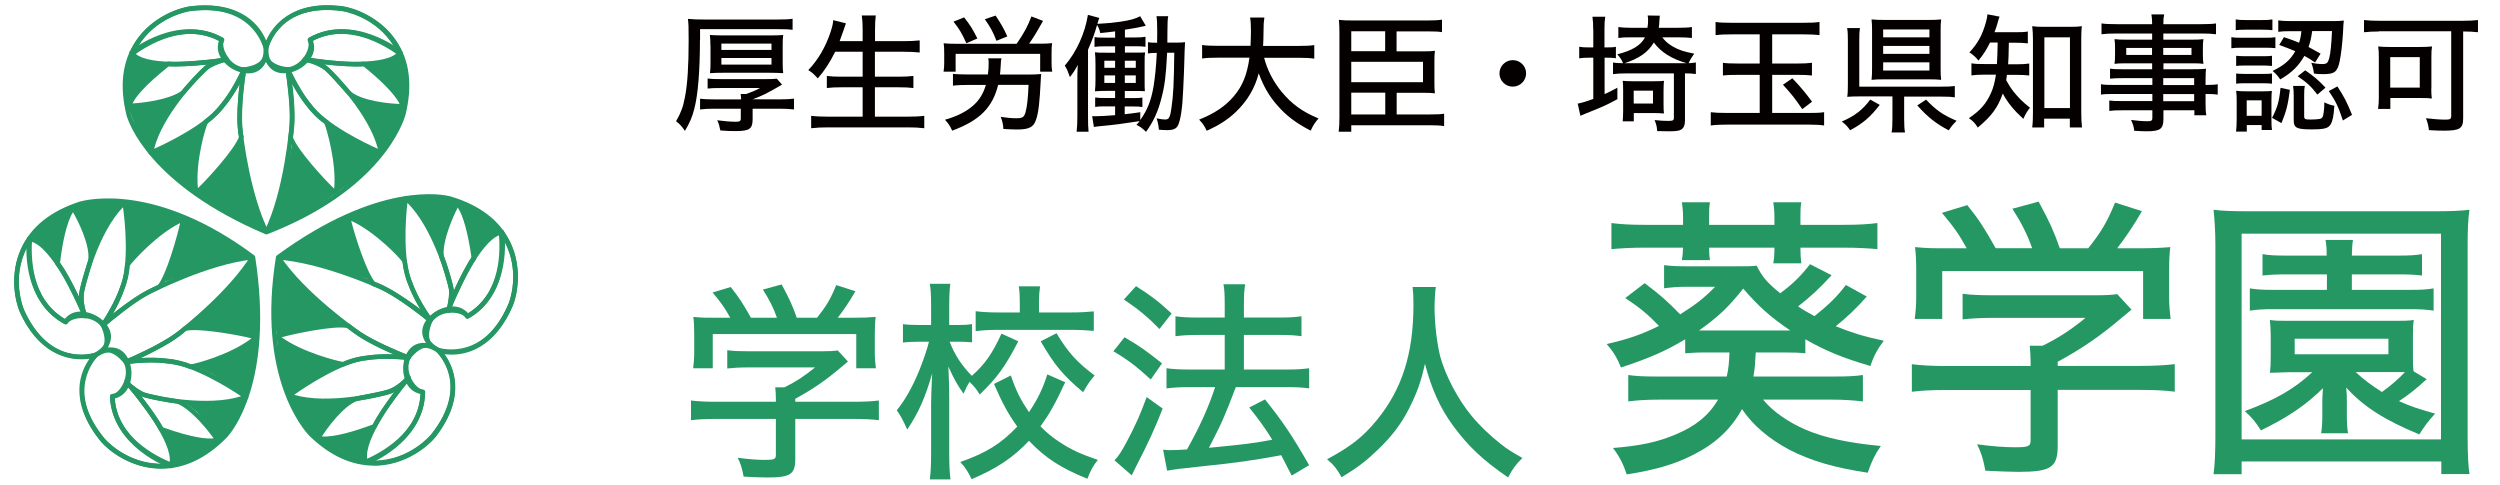 <svg width="196" height="38" viewBox="0 0 196 38" fill="none" xmlns="http://www.w3.org/2000/svg">
<g clip-path="url(#clip0_3302_11154)">
<path d="M12.65 36.745C12.575 36.745 12.508 36.745 12.433 36.745C10.201 36.662 8.496 35.323 7.911 34.624C5.261 31.365 6.356 29.037 7.025 28.122C5.896 28.288 3.28 28.205 1.558 24.488C1.19 23.648 0.731 21.544 1.642 19.516C2.411 17.794 3.957 16.555 6.222 15.815C6.824 15.641 12.249 14.294 19.939 20.023C19.98 20.056 20.006 20.089 20.006 20.139C21.518 29.926 18.183 33.868 17.799 34.283C16.194 35.922 14.464 36.745 12.658 36.745H12.65ZM7.51 27.64C7.568 27.64 7.635 27.673 7.668 27.731C7.71 27.806 7.702 27.897 7.635 27.956C7.526 28.055 4.969 30.425 8.195 34.392C8.747 35.04 10.351 36.304 12.449 36.379C14.222 36.437 15.943 35.656 17.532 34.034C17.899 33.635 21.109 29.826 19.654 20.264C12.14 14.693 6.899 15.99 6.323 16.156C4.166 16.855 2.695 18.035 1.968 19.657C1.107 21.57 1.542 23.557 1.884 24.338C3.982 28.854 7.309 27.706 7.443 27.656C7.459 27.656 7.484 27.648 7.501 27.648L7.51 27.64Z" fill="#249763"/>
<path d="M5.135 25.428C5.135 25.428 5.076 25.428 5.051 25.403C1.557 23.449 2.084 18.9 2.109 18.709C2.117 18.609 2.218 18.534 2.31 18.551C4.458 18.759 6.823 24.654 6.84 24.713C6.857 24.771 6.84 24.829 6.807 24.879C6.773 24.929 6.715 24.962 6.648 24.945C5.636 24.871 5.302 25.328 5.285 25.353C5.252 25.403 5.193 25.428 5.135 25.428ZM2.443 18.942C2.377 19.815 2.293 23.341 5.093 25.012C5.269 24.846 5.67 24.58 6.389 24.571C5.937 23.465 4.032 19.374 2.443 18.942Z" fill="#249763"/>
<path d="M8.069 25.669C8.011 25.669 7.961 25.644 7.927 25.594C7.827 25.461 7.426 25.004 6.649 24.945C6.582 24.945 6.523 24.895 6.498 24.837C6.481 24.796 6.072 23.856 6.222 22.916C6.348 22.135 7.451 17.736 9.633 15.749C9.699 15.682 9.808 15.682 9.875 15.749C10.059 15.907 10.627 20.555 9.75 22.65C9.29 24.089 8.27 25.536 8.22 25.602C8.186 25.652 8.136 25.677 8.078 25.677L8.069 25.669ZM6.791 24.596C7.418 24.679 7.827 24.97 8.053 25.195C8.345 24.754 9.056 23.623 9.407 22.517C10.151 20.746 9.8 17.329 9.641 16.248C7.693 18.26 6.707 22.243 6.582 22.975C6.473 23.64 6.699 24.347 6.791 24.596Z" fill="#249763"/>
<path d="M8.152 27.648L7.885 27.407C8.403 26.949 8.186 26.16 7.91 25.569C7.876 25.494 7.893 25.411 7.96 25.353C8.052 25.278 10.175 23.465 11.462 22.8C11.655 22.7 16.243 20.339 19.812 19.981L19.846 20.339C16.344 20.688 11.822 23.016 11.629 23.116C10.543 23.681 8.746 25.162 8.303 25.536C8.712 26.484 8.662 27.215 8.161 27.648H8.152Z" fill="#249763"/>
<path d="M13.419 36.712C13.419 36.712 13.377 36.712 13.361 36.703C13.177 36.637 8.839 35.082 8.621 31.124C8.621 31.032 8.688 30.949 8.78 30.933C8.805 30.933 9.365 30.833 9.741 29.893C9.767 29.835 9.808 29.793 9.875 29.785C9.934 29.777 9.992 29.785 10.042 29.827C10.084 29.868 14.364 34.575 13.595 36.595C13.57 36.67 13.494 36.712 13.428 36.712H13.419ZM8.989 31.24C9.257 34.467 12.483 35.955 13.294 36.288C13.578 34.724 10.811 31.215 9.959 30.276C9.633 30.916 9.215 31.157 8.989 31.24Z" fill="#249763"/>
<path d="M16.119 31.781C14.029 31.781 11.981 31.348 11.379 31.165C10.468 30.891 9.8 30.101 9.766 30.068C9.724 30.018 9.716 29.943 9.733 29.885C10.017 29.161 9.783 28.613 9.708 28.455C9.683 28.405 9.683 28.338 9.708 28.288C9.733 28.238 9.783 28.197 9.841 28.189C9.917 28.18 11.672 27.906 13.193 28.13C15.475 28.272 19.404 30.824 19.462 31.066C19.487 31.157 19.437 31.24 19.354 31.273C18.409 31.639 17.256 31.764 16.119 31.764V31.781ZM10.117 29.918C10.301 30.109 10.836 30.633 11.488 30.824C12.357 31.082 16.294 31.889 18.902 31.066C17.999 30.45 15.066 28.621 13.16 28.505C11.998 28.33 10.661 28.463 10.134 28.529C10.234 28.82 10.318 29.319 10.117 29.918Z" fill="#249763"/>
<path d="M9.874 28.563C9.824 28.563 9.766 28.538 9.732 28.496C9.323 27.989 8.704 27.44 8.102 27.689L8.01 27.532L7.952 27.357C8.395 27.166 9.08 27.166 9.933 28.155C10.468 27.922 12.599 26.974 13.586 26.251C14.639 25.478 18.024 22.692 19.662 20.056L19.971 20.247C18.3 22.925 14.873 25.76 13.795 26.542C12.633 27.39 10.058 28.488 9.95 28.538C9.925 28.546 9.899 28.554 9.874 28.554V28.563Z" fill="#249763"/>
<path d="M6.665 24.945C6.598 24.945 6.532 24.904 6.498 24.837C5.612 22.825 4.86 21.378 4.375 20.771C4.342 20.738 4.333 20.688 4.333 20.638C4.45 19.59 4.81 17.054 5.595 16.214C5.646 16.156 5.729 16.14 5.796 16.165C6.03 16.256 7.484 18.958 7.267 20.455C7.225 20.613 7.158 20.854 7.066 21.137C6.866 21.794 6.573 22.792 6.557 23.108C6.523 23.939 6.824 24.688 6.824 24.696C6.857 24.788 6.824 24.896 6.724 24.929C6.699 24.937 6.674 24.945 6.657 24.945H6.665ZM4.709 20.605C5.152 21.179 5.704 22.235 6.197 23.291C6.197 23.224 6.197 23.158 6.197 23.091C6.214 22.75 6.44 21.96 6.724 21.029C6.807 20.755 6.874 20.522 6.916 20.38C7.083 19.233 6.097 17.27 5.721 16.639C5.219 17.42 4.877 19.133 4.709 20.596V20.605Z" fill="#249763"/>
<path d="M8.069 25.669C8.027 25.669 7.986 25.652 7.944 25.619C7.877 25.561 7.86 25.453 7.919 25.378C7.935 25.353 9.758 22.734 9.799 20.755C9.799 20.721 9.808 20.696 9.824 20.663C10 20.372 12.181 17.878 14.263 17.004C14.33 16.98 14.413 16.996 14.463 17.046C14.764 17.362 13.26 21.886 12.608 22.609C12.591 22.625 12.566 22.642 12.541 22.659C11.304 23.166 9.883 24.131 8.186 25.611C8.153 25.644 8.111 25.652 8.069 25.652V25.669ZM10.167 20.821C10.117 22.135 9.39 23.64 8.838 24.605C10.175 23.524 11.337 22.784 12.374 22.351C13.042 21.561 13.912 18.476 14.121 17.487C12.315 18.376 10.443 20.447 10.175 20.821H10.167Z" fill="#249763"/>
<path d="M16.47 34.749C15.626 34.749 14.313 34.441 12.608 33.834C12.558 33.818 12.483 33.768 12.466 33.726C12.173 33.069 10.635 31.049 10.084 30.4C10.025 30.334 10.025 30.226 10.084 30.159C10.151 30.093 10.251 30.084 10.326 30.142C10.518 30.292 11.079 30.691 11.287 30.774C11.555 30.874 13.352 31.24 13.954 31.307C13.97 31.307 13.987 31.307 14.004 31.315C15.35 31.831 17.247 34.25 17.214 34.525C17.205 34.608 17.138 34.674 17.055 34.683C16.896 34.733 16.704 34.758 16.47 34.758V34.749ZM12.758 33.502C15.099 34.333 16.219 34.425 16.746 34.367C16.336 33.776 14.999 32.088 13.895 31.648C13.268 31.581 11.48 31.224 11.162 31.099C11.137 31.09 11.104 31.074 11.079 31.057C11.705 31.872 12.499 32.961 12.758 33.494V33.502Z" fill="#249763"/>
<path d="M14.933 28.928H14.924C14.924 28.928 14.883 28.928 14.866 28.912C12.826 28.08 9.951 28.546 9.917 28.554C9.826 28.571 9.734 28.513 9.709 28.421C9.683 28.33 9.725 28.238 9.817 28.205C11.89 27.373 13.988 26.085 14.339 25.66C14.364 25.627 14.398 25.611 14.431 25.602C15.376 25.336 20.115 25.993 20.257 26.401C20.282 26.467 20.257 26.55 20.207 26.6C18.51 28.072 15.292 28.937 14.933 28.937V28.928ZM11.806 28.055C12.776 28.055 13.946 28.163 14.966 28.563C15.3 28.529 18.042 27.814 19.722 26.525C18.744 26.276 15.61 25.702 14.582 25.935C14.155 26.392 12.659 27.315 11.029 28.08C11.263 28.064 11.531 28.055 11.806 28.055Z" fill="#249763"/>
<path d="M12.592 36.72C9.7 36.72 7.944 34.641 7.928 34.624C4.542 30.567 7.401 27.698 7.426 27.673C7.434 27.665 7.443 27.656 7.459 27.648C8.546 26.974 9.24 27.274 9.557 27.515C10.201 27.997 10.477 29.078 10.201 30.018C10 30.683 9.566 31.115 8.997 31.232C9.19 34.275 12.232 35.789 13.544 36.304C13.62 36.337 13.67 36.412 13.662 36.495C13.653 36.579 13.595 36.645 13.511 36.653C13.193 36.703 12.893 36.72 12.6 36.72H12.592ZM7.668 27.939C7.443 28.172 5.119 30.691 8.203 34.383C8.22 34.408 9.942 36.421 12.75 36.346C11.296 35.647 8.705 34.001 8.621 31.066C8.621 30.966 8.688 30.891 8.788 30.883C9.474 30.824 9.75 30.251 9.85 29.91C10.084 29.12 9.858 28.189 9.34 27.798C8.922 27.482 8.345 27.532 7.668 27.939Z" fill="#249763"/>
<path d="M6.406 28.139C5.086 28.139 2.971 27.581 1.567 24.463C1.55 24.43 0.221 21.428 2.194 18.584C2.244 18.518 2.327 18.485 2.403 18.518C2.478 18.543 2.528 18.618 2.52 18.701C2.411 20.114 2.436 23.499 5.086 25.004C5.437 24.538 6.022 24.338 6.707 24.463C7.677 24.63 8.529 25.353 8.68 26.143C8.755 26.534 8.722 27.282 7.635 27.956C7.627 27.956 7.61 27.972 7.602 27.972C7.585 27.972 7.109 28.139 6.39 28.139H6.406ZM2.135 19.391C0.823 21.861 1.893 24.289 1.901 24.314C3.874 28.704 7.175 27.739 7.476 27.64C8.145 27.224 8.438 26.733 8.337 26.209C8.212 25.569 7.476 24.962 6.657 24.821C6.306 24.763 5.662 24.746 5.311 25.336C5.261 25.419 5.153 25.453 5.069 25.403C2.486 24.047 2.11 21.12 2.135 19.391Z" fill="#249763"/>
<path d="M20.901 18.385C20.901 18.385 20.85 18.385 20.825 18.368C11.673 14.477 10.068 9.579 9.917 9.03C9.349 6.718 9.591 4.764 10.653 3.201C11.898 1.363 13.946 0.632 14.849 0.499C19.028 -0.017 20.441 2.137 20.867 3.184C21.318 2.145 22.773 -0.025 26.852 0.482C27.763 0.607 29.802 1.338 31.056 3.176C32.118 4.731 32.36 6.694 31.792 8.997C31.625 9.596 29.911 14.892 20.959 18.36C20.934 18.36 20.917 18.368 20.892 18.368L20.901 18.385ZM16.094 0.781C15.726 0.781 15.325 0.806 14.899 0.856C14.055 0.981 12.132 1.663 10.954 3.401C9.959 4.872 9.725 6.735 10.268 8.939C10.419 9.463 11.965 14.177 20.901 18.002C29.627 14.601 31.29 9.487 31.449 8.914C31.992 6.718 31.758 4.856 30.764 3.384C29.585 1.654 27.663 0.964 26.81 0.848C21.853 0.241 21.076 3.65 21.043 3.791C21.026 3.875 20.942 3.925 20.859 3.933C20.775 3.933 20.7 3.866 20.683 3.783C20.658 3.65 20.09 0.781 16.086 0.781H16.094Z" fill="#249763"/>
<path d="M27.954 5.205C25.957 5.205 23.909 4.839 23.875 4.831C23.817 4.814 23.767 4.773 23.75 4.715C23.733 4.656 23.742 4.598 23.775 4.548C24.377 3.733 24.16 3.209 24.151 3.185C24.118 3.101 24.151 3.002 24.227 2.952C27.729 1.039 31.348 3.883 31.498 4.008C31.574 4.066 31.59 4.182 31.532 4.257C30.963 4.997 29.476 5.205 27.963 5.205H27.954ZM24.218 4.532C25.472 4.756 29.927 5.247 31.114 4.166C30.404 3.65 27.428 1.713 24.527 3.193C24.578 3.434 24.594 3.908 24.218 4.523V4.532Z" fill="#249763"/>
<path d="M29.902 12.132C29.526 12.132 25.405 10.203 24.093 8.373C23.107 7.226 22.413 5.596 22.38 5.529C22.355 5.479 22.363 5.413 22.388 5.363C22.421 5.313 22.471 5.28 22.53 5.28C22.697 5.263 23.299 5.163 23.759 4.548C23.8 4.498 23.867 4.473 23.934 4.473C23.976 4.473 25.004 4.631 25.715 5.255C26.317 5.779 29.484 9.03 30.036 11.924C30.053 12.015 30.003 12.098 29.911 12.132C29.911 12.132 29.902 12.132 29.894 12.132H29.902ZM22.823 5.604C23.048 6.086 23.633 7.276 24.394 8.157C25.514 9.72 28.615 11.225 29.627 11.666C28.933 8.964 26.066 6.02 25.497 5.529C24.988 5.089 24.269 4.906 24.001 4.856C23.6 5.346 23.14 5.529 22.823 5.604Z" fill="#249763"/>
<path d="M21.059 18.277L20.733 18.119C22.287 14.984 22.689 9.928 22.705 9.712C22.797 8.498 22.48 6.195 22.396 5.621C21.368 5.463 20.774 5.039 20.666 4.382L21.017 4.282C21.126 4.964 21.928 5.197 22.572 5.272C22.655 5.28 22.714 5.346 22.73 5.421C22.747 5.538 23.173 8.29 23.065 9.729C23.048 9.945 22.639 15.067 21.059 18.268V18.277Z" fill="#249763"/>
<path d="M13.736 5.205C12.223 5.205 10.727 4.997 10.167 4.257C10.108 4.182 10.117 4.066 10.2 4.008C10.351 3.883 13.97 1.039 17.472 2.952C17.556 3.002 17.589 3.101 17.547 3.185C17.539 3.201 17.322 3.733 17.924 4.548C17.957 4.598 17.965 4.656 17.949 4.715C17.932 4.773 17.882 4.814 17.823 4.831C17.79 4.839 15.742 5.205 13.736 5.205ZM10.576 4.174C11.788 5.288 16.285 4.731 17.472 4.532C17.096 3.916 17.113 3.442 17.163 3.201C14.271 1.721 11.287 3.659 10.576 4.174Z" fill="#249763"/>
<path d="M11.789 12.14H11.772C11.688 12.115 11.63 12.024 11.646 11.932C12.181 9.113 15.232 5.903 15.959 5.263C16.67 4.631 17.706 4.49 17.748 4.482C17.815 4.482 17.882 4.498 17.915 4.556C18.383 5.18 18.977 5.271 19.144 5.288C19.203 5.288 19.253 5.321 19.286 5.371C19.32 5.421 19.32 5.479 19.294 5.538C19.269 5.604 18.567 7.234 17.573 8.398C16.277 10.219 12.156 12.14 11.78 12.14H11.789ZM17.698 4.856C17.43 4.906 16.712 5.08 16.202 5.529C15.525 6.128 12.75 9.03 12.081 11.666C13.084 11.225 16.193 9.72 17.297 8.165C18.057 7.275 18.651 6.078 18.877 5.596C18.567 5.521 18.099 5.33 17.706 4.847L17.698 4.856Z" fill="#249763"/>
<path d="M20.733 18.277C19.328 15.45 18.727 11.051 18.618 9.737C18.509 8.307 18.927 5.546 18.944 5.43C18.952 5.346 19.019 5.288 19.103 5.28C19.755 5.197 20.549 4.964 20.649 4.324H20.833L21.009 4.365C20.933 4.839 20.574 5.421 19.278 5.613C19.195 6.186 18.877 8.49 18.969 9.704C19.069 11.001 19.663 15.333 21.042 18.11L20.716 18.268L20.733 18.277Z" fill="#249763"/>
<path d="M31.306 8.506C30.395 8.506 28.213 8.232 27.268 7.442C27.151 7.325 26.993 7.143 26.8 6.926C26.341 6.411 25.647 5.629 25.379 5.446C24.694 4.981 23.892 4.839 23.883 4.839C23.783 4.823 23.716 4.731 23.733 4.631C23.75 4.532 23.841 4.473 23.942 4.482C26.132 4.798 27.762 4.931 28.531 4.839C28.581 4.839 28.631 4.839 28.664 4.881C29.316 5.388 31.465 7.143 31.774 8.282C31.79 8.348 31.774 8.431 31.707 8.473C31.665 8.506 31.523 8.515 31.306 8.515V8.506ZM25.413 5.039C25.471 5.072 25.53 5.105 25.58 5.147C25.864 5.338 26.424 5.953 27.068 6.685C27.26 6.901 27.419 7.076 27.511 7.184C28.405 7.932 30.604 8.132 31.331 8.149C30.93 7.317 29.651 6.12 28.489 5.197C27.762 5.263 26.575 5.172 25.404 5.03L25.413 5.039Z" fill="#249763"/>
<path d="M26.358 15.325C25.873 15.325 22.872 11.741 22.605 10.818C22.605 10.793 22.596 10.768 22.605 10.735C22.822 9.421 22.747 7.708 22.387 5.488C22.371 5.396 22.429 5.313 22.513 5.288C22.605 5.263 22.697 5.305 22.73 5.388C22.747 5.421 24.017 8.34 25.681 9.421C25.706 9.437 25.731 9.462 25.739 9.487C25.898 9.787 26.868 12.955 26.517 15.167C26.508 15.242 26.45 15.3 26.375 15.316C26.375 15.316 26.366 15.316 26.358 15.316V15.325ZM22.964 10.751C23.29 11.732 25.463 14.102 26.199 14.792C26.391 12.797 25.614 10.119 25.438 9.695C24.343 8.963 23.441 7.55 22.914 6.569C23.131 8.265 23.148 9.637 22.973 10.751H22.964Z" fill="#249763"/>
<path d="M10.368 8.465C10.184 8.465 10.058 8.448 10.017 8.415C9.95 8.365 9.933 8.273 9.966 8.199C10.217 7.267 11.78 5.879 13.042 4.881C13.084 4.847 13.159 4.814 13.21 4.823C13.92 4.922 16.469 4.689 17.305 4.565C17.397 4.556 17.481 4.606 17.506 4.698C17.531 4.789 17.481 4.881 17.397 4.914C17.172 5.005 16.528 5.255 16.352 5.396C16.127 5.571 14.865 6.893 14.497 7.367C14.488 7.375 14.472 7.392 14.463 7.4C13.511 8.115 11.254 8.456 10.376 8.456L10.368 8.465ZM13.235 5.197C11.296 6.735 10.618 7.625 10.393 8.107C11.12 8.074 13.26 7.833 14.221 7.134C14.639 6.61 15.876 5.305 16.135 5.114C16.16 5.097 16.185 5.08 16.21 5.064C15.182 5.163 13.836 5.255 13.243 5.197H13.235Z" fill="#249763"/>
<path d="M15.358 15.275C15.358 15.275 15.35 15.275 15.341 15.275C15.266 15.258 15.216 15.2 15.2 15.125C14.84 12.888 15.826 9.67 16.002 9.429C16.01 9.413 16.027 9.396 16.044 9.388C17.832 8.099 18.952 5.43 18.961 5.405C18.994 5.322 19.086 5.272 19.178 5.297C19.27 5.322 19.32 5.413 19.303 5.504C18.919 7.691 18.911 10.144 19.095 10.668C19.103 10.701 19.111 10.743 19.095 10.776C18.827 11.699 15.843 15.275 15.35 15.275H15.358ZM16.286 9.662C16.102 10.011 15.308 12.706 15.517 14.751C16.244 14.061 18.392 11.716 18.735 10.726C18.568 10.128 18.568 8.373 18.785 6.594C18.284 7.517 17.423 8.831 16.286 9.662Z" fill="#249763"/>
<path d="M19.454 5.754C18.802 5.754 18.066 5.43 17.565 4.872C17.097 4.357 16.963 3.758 17.172 3.209C14.472 1.763 11.58 3.534 10.443 4.374C10.377 4.423 10.285 4.423 10.218 4.374C10.151 4.324 10.126 4.232 10.159 4.157C11.538 0.989 14.807 0.524 14.84 0.515C20.098 -0.2 21.025 3.725 21.034 3.767C21.034 3.783 21.034 3.791 21.034 3.808C21.034 5.08 20.407 5.513 20.039 5.654C19.855 5.721 19.654 5.754 19.454 5.754ZM14.99 2.311C15.81 2.311 16.671 2.494 17.498 2.977C17.582 3.026 17.615 3.135 17.565 3.218C17.247 3.825 17.598 4.365 17.841 4.631C18.392 5.247 19.303 5.546 19.914 5.313C20.407 5.122 20.674 4.615 20.674 3.833C20.599 3.525 19.671 0.233 14.89 0.881C14.865 0.881 12.232 1.264 10.811 3.683C11.731 3.101 13.294 2.311 14.99 2.311Z" fill="#249763"/>
<path d="M22.254 5.745C22.045 5.745 21.845 5.712 21.669 5.646C21.301 5.504 20.674 5.08 20.674 3.808C20.674 3.791 20.674 3.783 20.674 3.766C20.683 3.725 21.611 -0.208 26.868 0.515C26.902 0.515 30.17 0.989 31.549 4.149C31.582 4.224 31.557 4.315 31.499 4.365C31.432 4.415 31.34 4.415 31.273 4.365C30.128 3.525 27.228 1.762 24.536 3.201C24.745 3.75 24.603 4.34 24.143 4.864C23.642 5.421 22.915 5.745 22.254 5.745ZM21.034 3.825C21.034 4.606 21.301 5.122 21.794 5.305C22.405 5.538 23.316 5.238 23.867 4.623C24.102 4.357 24.453 3.825 24.135 3.209C24.093 3.126 24.118 3.018 24.202 2.968C26.726 1.505 29.426 2.727 30.889 3.667C29.468 1.255 26.835 0.873 26.81 0.873C22.029 0.216 21.101 3.517 21.026 3.825H21.034Z" fill="#249763"/>
<path d="M29.309 36.504C27.554 36.504 25.857 35.722 24.261 34.175C23.826 33.726 20.107 29.577 21.636 20.139C21.636 20.089 21.669 20.048 21.711 20.023C29.719 14.152 34.776 15.25 35.327 15.4C37.618 16.081 39.189 17.287 40.008 18.983C40.969 20.987 40.568 23.108 40.217 23.956C38.545 27.806 35.963 27.914 34.843 27.764C35.52 28.679 36.656 31.016 34.149 34.267C33.581 34.982 31.909 36.362 29.685 36.504C29.56 36.504 29.435 36.512 29.309 36.512V36.504ZM21.979 20.272C20.508 29.486 24.102 33.494 24.511 33.926C26.141 35.506 27.88 36.246 29.652 36.138C31.75 36.005 33.321 34.708 33.856 34.034C36.899 30.084 34.333 27.698 34.224 27.598C34.157 27.54 34.149 27.44 34.191 27.374C34.233 27.299 34.333 27.265 34.408 27.299C34.55 27.349 37.843 28.496 39.874 23.815C40.2 23.025 40.577 21.029 39.666 19.141C38.897 17.537 37.4 16.397 35.219 15.749C34.692 15.607 29.811 14.551 21.979 20.272Z" fill="#249763"/>
<path d="M28.682 36.462C28.607 36.462 28.54 36.421 28.515 36.346C27.696 34.35 31.85 29.535 31.892 29.494C31.933 29.452 31.992 29.427 32.05 29.444C32.109 29.452 32.159 29.494 32.184 29.552C32.585 30.483 33.154 30.558 33.179 30.567C33.271 30.575 33.346 30.658 33.338 30.75C33.221 34.733 28.924 36.387 28.74 36.454C28.724 36.454 28.699 36.462 28.674 36.462H28.682ZM31.975 29.943C31.148 30.899 28.465 34.475 28.799 36.038C29.61 35.689 32.786 34.134 32.97 30.883C32.736 30.808 32.318 30.575 31.975 29.943Z" fill="#249763"/>
<path d="M25.489 31.614C24.478 31.614 23.467 31.506 22.614 31.198C22.531 31.165 22.48 31.074 22.497 30.991C22.556 30.75 26.426 28.097 28.699 27.897C30.195 27.631 31.959 27.864 32.034 27.872C32.093 27.872 32.143 27.914 32.168 27.964C32.193 28.014 32.201 28.072 32.168 28.13C32.093 28.288 31.875 28.845 32.185 29.56C32.21 29.619 32.201 29.693 32.16 29.743C32.135 29.777 31.483 30.575 30.58 30.883C30.053 31.057 27.763 31.623 25.481 31.623L25.489 31.614ZM23.066 30.957C25.765 31.731 29.769 30.758 30.471 30.525C31.115 30.309 31.633 29.785 31.817 29.585C31.6 28.995 31.666 28.504 31.758 28.197C31.232 28.147 29.895 28.047 28.749 28.247C26.827 28.413 23.951 30.317 23.057 30.957H23.066Z" fill="#249763"/>
<path d="M32.008 28.23C32.008 28.23 31.967 28.23 31.942 28.213C31.833 28.172 29.233 27.141 28.046 26.317C27.871 26.193 23.633 23.249 21.66 20.264L21.961 20.064C23.892 22.991 28.072 25.893 28.247 26.018C29.258 26.717 31.407 27.606 31.95 27.823C32.777 26.808 33.463 26.791 33.897 26.966L33.797 27.315C33.154 27.058 32.552 27.631 32.151 28.147C32.117 28.188 32.059 28.213 32.008 28.213V28.23Z" fill="#249763"/>
<path d="M36.672 24.971C36.614 24.971 36.555 24.946 36.522 24.896C36.505 24.879 36.163 24.43 35.151 24.53C35.093 24.538 35.034 24.513 34.992 24.463C34.95 24.413 34.942 24.355 34.959 24.297C34.976 24.239 37.174 18.277 39.33 18.019C39.422 17.994 39.514 18.077 39.531 18.169C39.556 18.36 40.191 22.9 36.764 24.937C36.731 24.954 36.706 24.962 36.672 24.962V24.971ZM35.444 24.156C36.138 24.156 36.522 24.405 36.706 24.563C39.456 22.825 39.289 19.299 39.197 18.426C37.667 18.9 35.828 22.975 35.394 24.156H35.444Z" fill="#249763"/>
<path d="M33.747 25.286C33.688 25.286 33.638 25.262 33.605 25.212C33.563 25.153 32.501 23.731 32 22.293C31.072 20.231 31.515 15.574 31.699 15.408C31.766 15.35 31.875 15.341 31.941 15.408C34.131 17.304 35.352 21.544 35.536 22.492C35.719 23.424 35.327 24.38 35.31 24.422C35.285 24.48 35.226 24.521 35.159 24.53C34.382 24.613 33.998 25.07 33.897 25.212C33.864 25.262 33.822 25.295 33.747 25.286ZM31.941 15.915C31.808 16.996 31.549 20.43 32.334 22.16C32.719 23.266 33.454 24.38 33.764 24.812C33.981 24.58 34.382 24.28 35.009 24.189C35.101 23.939 35.31 23.224 35.176 22.567C35.034 21.836 33.914 17.861 31.95 15.915H31.941Z" fill="#249763"/>
<path d="M33.731 27.282C33.205 26.858 33.138 26.126 33.522 25.17C33.062 24.804 31.24 23.374 30.137 22.833C28.967 22.26 24.913 20.58 21.803 20.355L21.828 19.998C24.996 20.222 29.109 21.935 30.296 22.517C31.591 23.149 33.764 24.904 33.856 24.979C33.923 25.029 33.94 25.12 33.907 25.187C33.648 25.785 33.447 26.592 33.948 26.999L33.856 27.157L33.731 27.29V27.282Z" fill="#249763"/>
<path d="M25.463 34.591C25.255 34.591 25.071 34.575 24.912 34.525C24.845 34.508 24.786 34.442 24.778 34.375C24.745 34.134 26.517 31.573 27.913 31.082C28.071 31.041 28.322 30.999 28.615 30.941C29.292 30.808 30.311 30.616 30.604 30.475C31.356 30.126 31.883 29.511 31.891 29.502C31.958 29.427 32.067 29.419 32.142 29.477C32.217 29.544 32.234 29.652 32.167 29.727C30.387 31.93 29.751 32.986 29.534 33.485C29.517 33.527 29.476 33.56 29.434 33.585C28.59 33.918 26.684 34.591 25.463 34.591ZM25.238 34.217C26.166 34.3 27.846 33.801 29.233 33.277C29.501 32.712 30.077 31.839 30.938 30.716C30.88 30.75 30.821 30.774 30.754 30.808C30.445 30.949 29.634 31.116 28.681 31.298C28.397 31.357 28.155 31.398 28.013 31.431C26.918 31.814 25.622 33.602 25.238 34.217Z" fill="#249763"/>
<path d="M26.91 28.729C26.576 28.712 23.341 27.947 21.594 26.517C21.536 26.467 21.511 26.392 21.536 26.318C21.678 25.902 26.401 25.128 27.345 25.37C27.37 25.37 27.395 25.386 27.42 25.403C28.448 26.251 29.97 27.058 32.076 27.872C32.16 27.906 32.21 27.997 32.185 28.089C32.16 28.18 32.076 28.23 31.984 28.222C31.951 28.222 28.774 27.831 26.994 28.712C26.969 28.721 26.944 28.729 26.91 28.729ZM22.079 26.442C23.718 27.623 26.426 28.305 26.885 28.371C28.072 27.806 29.761 27.748 30.872 27.789C29.293 27.116 28.089 26.434 27.22 25.719C26.208 25.503 23.057 26.168 22.079 26.442Z" fill="#249763"/>
<path d="M35.277 24.106C35.277 24.106 35.243 24.106 35.227 24.106C35.135 24.081 35.084 23.989 35.093 23.898C35.135 23.657 35.235 22.983 35.21 22.759C35.176 22.476 34.667 20.721 34.441 20.164C34.441 20.148 34.433 20.131 34.433 20.123C34.265 18.701 35.544 15.898 35.803 15.799C35.879 15.774 35.971 15.799 36.021 15.865C36.706 16.555 37.116 18.601 37.341 20.197C37.341 20.247 37.341 20.322 37.308 20.355C36.865 20.913 35.778 23.207 35.452 23.997C35.427 24.064 35.36 24.114 35.285 24.114L35.277 24.106ZM34.792 20.048C35.034 20.671 35.536 22.393 35.578 22.709C35.578 22.734 35.578 22.767 35.578 22.8C36.012 21.869 36.614 20.663 36.965 20.189C36.689 18.26 36.313 16.896 35.887 16.273C35.553 16.913 34.667 18.875 34.792 20.048Z" fill="#249763"/>
<path d="M33.739 25.286C33.697 25.286 33.655 25.27 33.621 25.245C31.925 23.806 29.802 22.551 29.25 22.442C29.216 22.442 29.183 22.418 29.15 22.393C28.581 21.786 26.818 17.262 27.152 16.888C27.202 16.83 27.286 16.813 27.352 16.838C29.476 17.661 31.766 20.139 31.883 20.414C31.883 20.43 31.891 20.447 31.9 20.472C32.109 22.659 33.855 24.979 33.881 24.995C33.939 25.07 33.931 25.17 33.864 25.236C33.83 25.27 33.78 25.286 33.739 25.286ZM29.392 22.102C29.994 22.26 31.515 23.149 32.953 24.239C32.41 23.341 31.707 21.935 31.557 20.547C31.348 20.214 29.409 18.169 27.536 17.312C27.762 18.285 28.715 21.32 29.4 22.11L29.392 22.102Z" fill="#249763"/>
<path d="M35.344 27.739C34.7 27.739 34.266 27.606 34.249 27.598C34.232 27.598 34.224 27.59 34.215 27.581C33.112 26.933 33.053 26.184 33.12 25.794C33.254 25.004 34.082 24.255 35.051 24.064C35.737 23.931 36.322 24.114 36.69 24.563C39.306 22.983 39.247 19.599 39.097 18.202C39.088 18.119 39.139 18.044 39.214 18.011C39.289 17.986 39.381 18.011 39.423 18.069C41.471 20.854 40.217 23.898 40.209 23.923C38.846 27.182 36.656 27.723 35.344 27.723V27.739ZM34.383 27.265C34.692 27.357 38.019 28.23 39.874 23.798C39.883 23.773 40.886 21.328 39.515 18.884C39.582 20.622 39.281 23.549 36.731 24.971C36.648 25.02 36.539 24.987 36.489 24.912C36.121 24.33 35.477 24.363 35.127 24.43C34.316 24.588 33.589 25.22 33.48 25.86C33.396 26.376 33.706 26.866 34.383 27.265Z" fill="#249763"/>
<path d="M29.351 36.471C29.108 36.471 28.858 36.454 28.598 36.421C28.515 36.412 28.448 36.346 28.439 36.263C28.431 36.18 28.473 36.105 28.548 36.072C29.852 35.514 32.853 33.926 32.97 30.883C32.393 30.783 31.942 30.367 31.733 29.702C31.432 28.771 31.683 27.681 32.31 27.183C32.619 26.933 33.304 26.617 34.408 27.266C34.416 27.266 34.433 27.282 34.441 27.291C34.474 27.316 37.408 30.101 34.123 34.25C34.107 34.275 32.343 36.471 29.359 36.471H29.351ZM29.342 36.105C32.142 36.105 33.806 34.043 33.822 34.026C36.815 30.251 34.424 27.79 34.19 27.565C33.513 27.174 32.928 27.141 32.519 27.465C32.009 27.873 31.808 28.804 32.059 29.594C32.167 29.935 32.452 30.509 33.145 30.542C33.246 30.542 33.321 30.625 33.321 30.725C33.313 33.635 30.889 35.323 29.334 36.105H29.342Z" fill="#249763"/>
<path d="M20.858 18.119L17.038 16.214L13.402 13.62L10.903 10.71L9.883 7.916L9.841 5.953L10.067 4.839L10.293 4.232L10.669 4.473L12.992 5.089L10.736 7.267L10.142 8.223L11.48 8.182L12.909 7.949L13.728 7.65H14.037L13.335 8.606L12.733 9.595L12.198 10.826L11.948 11.782C11.948 11.782 12.876 11.525 12.909 11.483C12.942 11.441 14.731 10.577 14.731 10.577L15.951 9.753C15.951 9.753 15.876 10.385 15.86 10.427C15.843 10.469 15.333 12.955 15.333 12.955L15.316 14.734L15.492 14.867C15.492 14.867 16.144 14.385 16.277 14.269C16.411 14.152 18.041 12.148 18.158 12.024C18.275 11.899 18.86 11.084 18.86 11.084L19.052 11.974L19.964 15.799L20.632 17.561L20.85 18.135L20.858 18.119Z" fill="#249763"/>
<path d="M19.847 20.172L20.256 24.405L19.972 28.845L18.827 32.496L16.988 34.841L15.341 35.913L14.272 36.312L13.636 36.446V35.996L12.926 33.71L15.977 34.458H17.105L16.361 33.344L15.4 32.263L14.706 31.731L14.539 31.473L15.734 31.556L16.896 31.54L18.233 31.332L19.178 31.032C19.178 31.032 18.468 30.392 18.409 30.375C18.351 30.359 16.671 29.319 16.671 29.319L15.316 28.721C15.316 28.721 15.893 28.446 15.935 28.438C15.977 28.43 18.359 27.54 18.359 27.54L19.88 26.617L19.897 26.401C19.897 26.401 19.136 26.11 18.969 26.06C18.802 26.01 16.227 25.702 16.06 25.669C15.893 25.636 14.882 25.577 14.882 25.577L15.534 24.945L18.309 22.151L19.454 20.655L19.83 20.164L19.847 20.172Z" fill="#249763"/>
<path d="M20.942 18.177L24.762 16.273L28.398 13.678L30.897 10.768L31.917 7.974L31.959 6.012L31.733 4.897L31.507 4.29L31.131 4.531L28.808 5.147L31.064 7.325L31.658 8.282L30.32 8.24L28.891 8.007L28.072 7.708H27.763L28.465 8.664L29.067 9.654L29.602 10.884L29.852 11.841C29.852 11.841 28.924 11.583 28.891 11.541C28.858 11.5 27.069 10.635 27.069 10.635L25.849 9.812C25.849 9.812 25.924 10.444 25.941 10.485C25.957 10.527 26.467 13.013 26.467 13.013L26.484 14.793L26.308 14.925C26.308 14.925 25.656 14.443 25.523 14.327C25.389 14.21 23.759 12.206 23.642 12.082C23.525 11.957 22.94 11.142 22.94 11.142L22.747 12.032L21.837 15.857L21.168 17.62L20.951 18.194L20.942 18.177Z" fill="#249763"/>
<path d="M19.813 20.114L16.168 17.894L12.031 16.198L8.228 15.624L5.302 16.239L3.605 17.245L2.778 18.027L2.377 18.534L2.778 18.726L4.533 20.364L5.193 17.312L5.695 16.306L6.364 17.453L6.915 18.784L7.091 19.632L7.25 19.898L7.701 18.792L8.228 17.761L8.997 16.663L9.674 15.948C9.674 15.948 9.941 16.863 9.933 16.921C9.924 16.979 10.125 18.942 10.125 18.942L10.075 20.414C10.075 20.414 10.576 20.015 10.601 19.981C10.627 19.948 12.474 18.202 12.474 18.202L13.978 17.245L14.187 17.32C14.187 17.32 14.12 18.127 14.087 18.302C14.053 18.476 13.209 20.913 13.168 21.07C13.126 21.229 12.733 22.16 12.733 22.16L13.594 21.852L17.338 20.597L19.194 20.231L19.804 20.106L19.813 20.114Z" fill="#249763"/>
<path d="M21.795 20.181L21.511 24.422L21.92 28.854L23.174 32.471L25.08 34.766L26.76 35.797L27.838 36.163L28.474 36.279L28.457 35.83L29.1 33.527L26.075 34.358L24.946 34.383L25.657 33.261L26.584 32.155L27.262 31.606L27.42 31.348L26.233 31.465L25.072 31.481L23.734 31.315L22.781 31.049C22.781 31.049 23.475 30.384 23.525 30.375C23.575 30.367 25.239 29.27 25.239 29.27L26.568 28.637C26.568 28.637 25.983 28.38 25.941 28.371C25.899 28.363 23.492 27.54 23.492 27.54L21.945 26.659L21.92 26.442C21.92 26.442 22.673 26.135 22.84 26.076C23.007 26.018 25.573 25.636 25.732 25.602C25.891 25.569 26.902 25.478 26.902 25.478L26.225 24.862L23.375 22.143L22.188 20.68L21.795 20.198V20.181Z" fill="#249763"/>
<path d="M21.894 20.048L25.497 17.761L29.601 15.99L33.387 15.35L36.321 15.907L38.035 16.88L38.879 17.645L39.288 18.144L38.887 18.343L37.165 20.015L36.447 16.971L35.92 15.982L35.268 17.146L34.741 18.485L34.583 19.333L34.432 19.599L33.964 18.501L33.412 17.478L32.618 16.389L31.924 15.682C31.924 15.682 31.674 16.605 31.691 16.655C31.707 16.705 31.54 18.676 31.54 18.676L31.624 20.139C31.624 20.139 31.114 19.757 31.089 19.715C31.064 19.674 29.174 17.977 29.174 17.977L27.653 17.046L27.453 17.129C27.453 17.129 27.536 17.936 27.57 18.102C27.603 18.268 28.497 20.696 28.539 20.854C28.581 21.012 28.991 21.935 28.991 21.935L28.121 21.644L24.36 20.464L22.496 20.131L21.886 20.023L21.894 20.048Z" fill="#249763"/>
<path d="M62.35 35.988C62.35 37.186 61.966 37.435 60.143 37.435C59.742 37.435 58.89 37.402 58.304 37.369C58.154 36.62 58.071 36.371 57.836 35.889C58.689 36.005 59.408 36.055 59.959 36.055C60.712 36.055 60.829 36.005 60.829 35.656V32.845H56.098C55.262 32.845 54.66 32.878 54.175 32.945V31.398C54.694 31.465 55.329 31.498 56.081 31.498H60.829V31.315C60.829 30.983 60.812 30.666 60.779 30.367H61.498C62.417 29.918 63.086 29.469 63.905 28.804H58.656C58.02 28.804 57.485 28.837 57.017 28.887V27.457C57.502 27.523 58.02 27.54 58.689 27.54H64.423C65.041 27.54 65.376 27.523 65.677 27.473L66.479 28.338C66.245 28.554 66.078 28.671 66.028 28.721C64.741 29.818 63.771 30.483 62.35 31.265V31.498H66.964C67.733 31.498 68.418 31.465 68.903 31.398V32.945C68.418 32.878 67.783 32.845 66.947 32.845H62.35V35.988ZM57.251 24.912C56.817 24.131 56.566 23.765 55.864 22.933L57.285 22.501C57.903 23.266 58.271 23.831 58.873 24.912H60.912C60.662 24.181 60.311 23.482 59.809 22.7L61.28 22.301C61.915 23.465 62.116 23.931 62.467 24.912H64.055C64.774 24.014 65.125 23.432 65.56 22.351L67.064 22.834C66.63 23.599 66.095 24.38 65.677 24.912H66.646C67.716 24.912 68.034 24.896 68.652 24.846C68.602 25.262 68.585 25.611 68.585 26.226V27.64C68.585 28.072 68.619 28.471 68.669 28.87H67.131V26.193H55.88V28.87H54.343C54.393 28.505 54.426 28.105 54.426 27.64V26.226C54.426 25.611 54.409 25.262 54.359 24.846C55.078 24.912 55.295 24.912 56.315 24.912H57.251Z" fill="#249763"/>
<path d="M79.835 26.758C78.782 28.787 78.18 29.602 76.81 30.932C76.542 30.5 76.408 30.317 76.007 29.935C75.807 30.284 75.74 30.417 75.539 30.866C75.071 30.201 74.787 29.702 74.352 28.737C74.363 28.948 74.38 29.369 74.402 30.001C74.402 30.101 74.419 31.016 74.419 31.215V35.589C74.419 36.487 74.453 37.086 74.519 37.585H72.898C72.965 37.053 72.998 36.47 72.998 35.589V31.664C72.998 31.232 73.026 30.439 73.082 29.286C72.53 31.198 71.995 32.396 71.126 33.676C70.791 32.928 70.658 32.679 70.307 32.163C70.959 31.365 71.527 30.367 72.079 29.02C72.379 28.271 72.697 27.357 72.831 26.791H72.045C71.544 26.791 71.159 26.808 70.791 26.858V25.411C71.126 25.461 71.51 25.478 72.045 25.478H72.998V23.981C72.998 23.066 72.965 22.684 72.898 22.251H74.503C74.453 22.65 74.419 23.149 74.419 23.964V25.478H75.171C75.656 25.478 75.873 25.461 76.208 25.411V26.841C75.873 26.808 75.573 26.791 75.188 26.791H74.453C74.854 27.839 75.389 28.637 76.191 29.469C77.228 28.538 77.779 27.756 78.515 26.159L79.835 26.758ZM83.513 29.968C82.711 31.697 82.259 32.479 81.574 33.427C82.059 33.926 82.51 34.292 83.095 34.674C83.981 35.256 84.7 35.589 86.071 36.055C85.703 36.52 85.486 36.903 85.252 37.535C83.145 36.687 81.959 35.905 80.671 34.558C79.418 35.888 78.164 36.72 76.174 37.568C75.89 36.969 75.689 36.67 75.288 36.221C77.328 35.506 78.498 34.774 79.752 33.444C79.033 32.429 78.582 31.614 77.93 30.101L79.25 29.436C79.668 30.666 80.019 31.348 80.671 32.313C81.34 31.331 81.758 30.467 82.109 29.352L83.513 29.968ZM79.952 23.715C79.952 23.183 79.936 22.833 79.869 22.451H81.54C81.49 22.8 81.457 23.166 81.457 23.698V24.496H83.965C84.667 24.496 85.269 24.463 85.753 24.413V25.943C85.235 25.893 84.65 25.86 83.948 25.86H78.297C77.579 25.86 77.01 25.893 76.492 25.96V24.397C76.96 24.463 77.562 24.496 78.297 24.496H79.952V23.715ZM82.828 26.126C83.747 27.64 84.433 28.405 85.82 29.436C85.436 29.885 85.285 30.101 84.917 30.75C83.329 29.419 82.661 28.604 81.591 26.758L82.828 26.126Z" fill="#249763"/>
<path d="M88.161 26.442C89.314 27.107 89.849 27.49 91.103 28.488L90.217 29.752C89.147 28.77 88.445 28.222 87.291 27.54L88.161 26.442ZM91.153 32.03C90.501 33.693 90.083 34.591 89.08 36.554C89.03 36.653 88.947 36.803 88.729 37.269L87.375 36.088C87.693 35.772 87.944 35.373 88.378 34.558C89.064 33.244 89.364 32.579 89.899 31.132L91.153 32.03ZM89.064 22.434C90.2 23.149 90.852 23.648 91.855 24.579L90.902 25.794C90.016 24.879 89.214 24.214 88.111 23.482L89.064 22.434ZM93.861 26.259C93.226 26.259 92.674 26.293 92.156 26.359V24.796C92.574 24.862 93.142 24.895 93.878 24.895H96.018V23.997C96.018 23.133 96.001 22.7 95.918 22.285H97.623C97.539 22.817 97.522 23.166 97.522 23.997V24.895H100.398C101.083 24.895 101.551 24.862 102.036 24.796V26.359C101.568 26.293 101.133 26.259 100.414 26.259H97.522V28.97H100.983C101.652 28.97 102.153 28.937 102.638 28.87V30.45C102.186 30.384 101.618 30.35 100.983 30.35H96.887C96.051 32.562 95.784 33.178 94.781 35.107C97.573 34.841 98.459 34.724 99.746 34.475C99.144 33.51 98.81 33.044 97.94 31.947L99.177 31.315C100.582 33.078 101.25 34.059 102.638 36.47L101.267 37.285C100.866 36.487 100.732 36.238 100.448 35.689C98.141 36.105 97.038 36.271 94.43 36.537C92.541 36.736 92.039 36.803 91.504 36.903L91.187 35.256C91.437 35.29 91.571 35.29 91.738 35.29C92.056 35.29 92.457 35.273 93.059 35.24C94.012 33.543 94.731 31.997 95.266 30.35H93.193C92.524 30.35 91.972 30.384 91.454 30.45V28.87C91.922 28.937 92.474 28.97 93.209 28.97H96.018V26.259H93.861Z" fill="#249763"/>
<path d="M112.569 22.501C112.519 22.767 112.469 23.565 112.469 24.114C112.469 25.378 112.669 27.008 112.92 27.972C113.338 29.485 114.324 31.348 115.394 32.629C115.979 33.344 116.865 34.192 117.701 34.841C118.153 35.206 118.537 35.439 119.356 35.905C118.821 36.437 118.587 36.753 118.236 37.435C116.23 36.055 115.11 34.99 113.923 33.377C112.903 31.98 112.251 30.55 111.716 28.521C111.399 29.951 111.098 30.783 110.479 32.013C109.844 33.261 109.109 34.225 107.972 35.306C107.052 36.188 106.451 36.637 105.18 37.418C104.829 36.786 104.578 36.454 104.043 36.005C105.899 35.007 106.835 34.275 107.922 32.961C109.928 30.517 110.814 27.723 110.814 23.898C110.814 23.249 110.797 22.933 110.747 22.501H112.569Z" fill="#249763"/>
<path d="M133.941 27.631C133.005 27.631 132.721 27.656 132.119 27.698V26.6C130.572 27.531 129.335 28.064 127.087 28.812C126.786 28.064 126.477 27.556 125.967 26.974C127.697 26.575 128.725 26.209 130.062 25.552C129.218 24.671 128.608 24.155 127.421 23.366L128.942 22.201C130.23 23.183 130.581 23.482 131.726 24.646C132.963 23.856 133.531 23.432 134.467 22.484H132.127C131.542 22.484 130.982 22.534 130.464 22.601V20.788C131.024 20.854 131.517 20.879 132.244 20.879H135.897C137 20.879 137.351 20.879 137.719 20.829C138.162 21.694 138.513 22.135 139.566 22.991C140.527 22.293 141.204 21.619 141.907 20.713L143.595 21.578C142.684 22.576 141.957 23.257 140.97 24.022C141.413 24.322 141.673 24.463 142.258 24.787C143.378 23.881 144.038 23.249 144.715 22.343L146.353 23.249C145.559 24.155 144.765 24.904 143.921 25.577C145.141 26.068 145.977 26.342 147.691 26.716C147.223 27.324 146.922 27.856 146.638 28.696C144.439 28.047 143.127 27.506 141.539 26.6V27.698C141.046 27.648 140.67 27.631 139.692 27.631H137.652C137.602 28.562 137.585 28.82 137.468 29.519H143.854C144.79 29.519 145.4 29.494 146.052 29.402V31.473C145.3 31.381 144.506 31.331 143.662 31.331H138.229C138.931 32.213 140.193 33.103 141.556 33.685C143.077 34.333 144.949 34.733 147.457 34.965C146.964 35.689 146.755 36.129 146.429 37.061C143.787 36.662 141.982 36.129 140.293 35.265C138.655 34.383 137.418 33.336 136.574 32.072C135.73 33.61 134.534 34.749 132.804 35.63C131.308 36.395 129.879 36.82 127.538 37.194C127.254 36.354 126.953 35.772 126.46 35.123C128.499 34.957 129.879 34.683 131.283 34.1C132.921 33.427 133.949 32.587 134.701 31.331H130.046C129.16 31.331 128.316 31.381 127.655 31.473V29.402C128.29 29.494 128.917 29.519 129.904 29.519H135.379C135.521 28.887 135.562 28.421 135.588 27.631H133.949H133.941ZM131.952 17.087C131.952 16.597 131.926 16.322 131.86 15.857H134.058C133.991 16.322 133.991 16.555 133.991 17.112V17.628H139.115V17.112C139.115 16.58 139.09 16.297 139.023 15.857H141.221C141.154 16.297 141.154 16.53 141.154 17.112V17.628H144.498C145.735 17.628 146.487 17.578 147.189 17.487V19.532C146.437 19.466 145.643 19.416 144.498 19.416H141.154V19.507C141.154 19.923 141.179 20.272 141.221 20.646H139.023C139.09 20.297 139.115 19.973 139.115 19.416H133.991C133.991 19.881 134.016 20.023 134.058 20.397H131.86C131.926 19.998 131.926 19.881 131.952 19.416H129.001C127.856 19.416 127.062 19.466 126.335 19.532V17.487C127.037 17.578 127.806 17.628 129.001 17.628H131.952V17.096V17.087ZM133.64 25.91H140.36C138.772 24.837 137.853 23.997 136.666 22.625C135.546 24.047 134.743 24.812 133.205 25.91H133.648H133.64Z" fill="#249763"/>
<path d="M161.323 34.965C161.323 36.645 160.788 36.994 158.231 36.994C157.671 36.994 156.475 36.944 155.656 36.903C155.447 35.855 155.33 35.506 155.004 34.832C156.2 34.999 157.203 35.065 157.98 35.065C159.033 35.065 159.2 34.999 159.2 34.508V30.575H152.58C151.41 30.575 150.566 30.625 149.889 30.716V28.554C150.616 28.646 151.502 28.696 152.555 28.696H159.2V28.438C159.2 27.972 159.175 27.532 159.133 27.108H160.136C161.424 26.476 162.36 25.852 163.505 24.921H156.158C155.272 24.921 154.52 24.971 153.868 25.037V23.033C154.545 23.125 155.272 23.149 156.208 23.149H164.232C165.101 23.149 165.57 23.125 165.987 23.058L167.108 24.272C166.782 24.571 166.548 24.738 166.472 24.804C164.667 26.343 163.313 27.274 161.323 28.363V28.687H167.785C168.863 28.687 169.824 28.637 170.501 28.546V30.708C169.824 30.616 168.93 30.567 167.76 30.567H161.323V34.965ZM154.185 19.457C153.575 18.36 153.224 17.853 152.246 16.688L154.235 16.081C155.105 17.154 155.615 17.944 156.459 19.457H159.317C158.966 18.435 158.473 17.453 157.771 16.364L159.827 15.807C160.713 17.437 160.997 18.085 161.491 19.466H163.714C164.717 18.21 165.21 17.395 165.82 15.882L167.927 16.555C167.317 17.628 166.573 18.717 165.987 19.466H167.342C168.838 19.466 169.281 19.441 170.15 19.374C170.083 19.956 170.058 20.447 170.058 21.303V23.282C170.058 23.89 170.108 24.447 170.175 25.004H168.019V21.253H152.271V25.004H150.115C150.181 24.488 150.232 23.931 150.232 23.282V21.303C150.232 20.439 150.207 19.956 150.14 19.374C151.143 19.466 151.452 19.466 152.881 19.466H154.194L154.185 19.457Z" fill="#249763"/>
<path d="M191.398 37.177V36.179H175.743V37.177H173.544C173.636 36.454 173.686 35.523 173.686 34.242V19.291C173.686 18.194 173.636 17.362 173.544 16.447C174.297 16.539 175.066 16.564 176.286 16.564H190.821C192.042 16.564 192.811 16.539 193.605 16.447C193.488 17.312 193.463 18.027 193.463 19.291V34.259C193.463 35.681 193.513 36.52 193.605 37.169H191.407L191.398 37.177ZM175.743 34.45H191.373V18.318H175.743V34.45ZM190.253 29.727C189.367 30.542 188.757 31.007 188.08 31.448C189.016 31.864 189.509 32.03 190.913 32.429C190.353 33.036 190.069 33.427 189.676 34.059C186.918 32.92 185.296 31.872 183.942 30.384C183.993 30.874 183.993 31.107 183.993 31.498V32.521C183.993 33.169 184.018 33.519 184.084 33.968H181.978C182.045 33.552 182.07 33.103 182.07 32.504V31.506C182.07 31.224 182.07 31.157 182.12 30.434C180.808 31.739 179.404 32.695 177.256 33.743C176.813 33.044 176.553 32.745 175.993 32.23C178.384 31.348 179.855 30.508 181.284 29.178H179.529C178.766 29.195 178.242 29.211 177.958 29.228C178.008 28.854 178.025 28.504 178.025 27.972V26.392C178.025 25.835 177.999 25.511 177.958 25.087C178.426 25.153 178.685 25.153 179.529 25.153H187.67C188.489 25.153 188.749 25.153 189.242 25.087C189.175 25.527 189.175 25.719 189.175 26.392V27.972C189.175 28.554 189.175 28.721 189.225 29.111L190.278 29.743L190.253 29.727ZM179.32 21.511C178.434 21.511 177.966 21.536 177.381 21.603V19.923C177.916 20.015 178.342 20.039 179.345 20.039H182.413C182.413 19.482 182.388 19.2 182.321 18.809H184.477C184.41 19.133 184.41 19.391 184.385 20.039H187.988C188.874 20.039 189.367 20.015 189.885 19.923V21.603C189.35 21.536 188.899 21.511 187.988 21.511H184.385V22.725H188.949C189.86 22.725 190.236 22.7 190.796 22.609V24.355C190.186 24.264 189.743 24.239 188.974 24.239H178.234C177.481 24.239 176.971 24.264 176.386 24.355V22.609C176.971 22.7 177.347 22.725 178.284 22.725H182.43V21.511H179.337H179.32ZM179.905 27.773H187.252V26.559H179.905V27.773ZM184.686 29.17C185.322 29.777 185.882 30.168 186.743 30.733C187.395 30.267 188.08 29.685 188.548 29.17H184.686Z" fill="#249763"/>
<path d="M54.876 3.126C54.876 5.521 54.726 7.417 54.433 8.531C54.275 9.163 54.074 9.637 53.698 10.261C53.456 9.903 53.28 9.712 53.004 9.504C53.372 8.864 53.556 8.398 53.698 7.625C53.898 6.627 53.99 5.188 53.99 3.151C53.99 2.17 53.982 1.837 53.932 1.48C54.325 1.521 54.718 1.53 55.227 1.53H60.953C61.513 1.53 61.873 1.513 62.14 1.471V2.336C61.839 2.295 61.588 2.286 60.987 2.286H54.885V3.134L54.876 3.126ZM58.103 7.799C58.094 7.625 58.086 7.458 58.069 7.367H58.512C58.897 7.234 59.248 7.092 59.582 6.901H56.523C56.022 6.901 55.754 6.91 55.478 6.943V6.153C55.763 6.194 56.063 6.203 56.515 6.203H60.042C60.51 6.203 60.694 6.194 60.903 6.169L61.312 6.635C60.151 7.317 59.699 7.533 59.006 7.783L61.129 7.791C61.622 7.791 61.948 7.766 62.249 7.733V8.581C61.906 8.539 61.53 8.523 61.12 8.523H59.006V9.338C59.006 10.103 58.763 10.277 57.66 10.277C57.309 10.277 56.966 10.269 56.473 10.227C56.389 9.812 56.364 9.712 56.23 9.429C56.715 9.496 57.292 9.545 57.66 9.545C58.002 9.545 58.078 9.496 58.078 9.279V8.523H55.98C55.562 8.523 55.211 8.539 54.885 8.581V7.741C55.144 7.774 55.503 7.791 55.996 7.791H58.069L58.103 7.799ZM55.696 3.592C55.696 3.234 55.687 2.993 55.654 2.744C55.971 2.76 56.214 2.777 56.749 2.777H60.301C60.844 2.777 61.087 2.769 61.404 2.744C61.371 2.96 61.363 3.184 61.363 3.592V4.889C61.363 5.288 61.371 5.488 61.404 5.737C61.045 5.72 60.803 5.704 60.301 5.704H56.766C56.264 5.704 56.022 5.712 55.662 5.737C55.696 5.488 55.704 5.255 55.704 4.897V3.592H55.696ZM56.556 3.916H60.485V3.417H56.556V3.916ZM56.556 5.064H60.485V4.548H56.556V5.064Z" fill="#040000"/>
<path d="M65.476 4.058C65.083 4.864 64.631 5.563 64.113 6.145C63.729 5.737 63.704 5.712 63.369 5.496C64.138 4.698 64.732 3.675 65.116 2.511C65.25 2.095 65.308 1.862 65.325 1.58L66.32 1.829C66.242 2.051 66.178 2.239 66.127 2.394C66.077 2.544 65.977 2.827 65.827 3.226H67.632V2.353C67.632 1.887 67.615 1.571 67.565 1.214H68.66C68.618 1.546 68.602 1.862 68.602 2.353V3.226H70.833C71.327 3.226 71.703 3.209 72.104 3.168V4.116C71.686 4.074 71.31 4.058 70.85 4.058H68.593V6.012H70.441C70.942 6.012 71.293 5.995 71.611 5.953V6.901C71.302 6.86 70.909 6.843 70.449 6.843H68.593V9.146H71.159C71.694 9.146 72.079 9.13 72.463 9.08V10.053C72.012 10.003 71.703 9.986 71.176 9.986H64.924C64.414 9.986 64.029 10.003 63.595 10.053V9.08C63.996 9.13 64.389 9.146 64.899 9.146H67.632V6.843H65.977C65.509 6.843 65.124 6.86 64.824 6.901V5.953C65.124 5.995 65.442 6.012 65.969 6.012H67.632V4.058H65.476Z" fill="#040000"/>
<path d="M79.71 3.426C80.295 2.569 80.563 2.078 80.864 1.289L81.775 1.638C81.206 2.652 80.981 3.001 80.68 3.426H81.432C81.9 3.426 82.167 3.417 82.485 3.384C82.452 3.625 82.443 3.825 82.443 4.182V4.914C82.443 5.18 82.452 5.371 82.493 5.621H81.549V4.224H74.921V5.621H73.976C74.018 5.338 74.026 5.163 74.026 4.906V4.199C74.026 3.85 74.018 3.633 73.984 3.392C74.302 3.426 74.544 3.434 75.029 3.434H79.702L79.71 3.426ZM80.646 5.845C80.955 5.845 81.415 5.829 81.632 5.804C81.616 5.97 81.599 5.995 81.591 6.361C81.507 8.016 81.424 8.814 81.231 9.371C81.039 9.97 80.688 10.153 79.727 10.153C79.459 10.153 79.284 10.144 78.665 10.111C78.648 9.729 78.573 9.462 78.456 9.163C78.891 9.23 79.342 9.271 79.668 9.271C80.178 9.271 80.287 9.188 80.404 8.789C80.521 8.381 80.604 7.641 80.638 6.652H78.256C77.813 8.44 76.801 9.446 74.653 10.244C74.486 9.878 74.319 9.629 74.085 9.388C75.029 9.122 75.748 8.756 76.3 8.273C76.793 7.833 77.085 7.342 77.294 6.66H75.832C75.414 6.66 74.979 6.677 74.712 6.718V5.787C74.921 5.82 75.355 5.837 75.832 5.837H77.453C77.495 5.504 77.512 5.255 77.512 4.922C77.512 4.806 77.503 4.689 77.478 4.573H78.515C78.481 4.706 78.465 4.823 78.456 5.155C78.439 5.454 78.423 5.621 78.398 5.845H80.663H80.646ZM75.765 3.392C75.405 2.594 75.213 2.278 74.753 1.696L75.589 1.363C76.082 2.004 76.225 2.22 76.626 3.018L75.773 3.384L75.765 3.392ZM78.122 3.201C77.863 2.519 77.662 2.153 77.211 1.505L78.055 1.222C78.423 1.771 78.674 2.187 78.974 2.852L78.122 3.201Z" fill="#040000"/>
<path d="M91.503 4.149C91.411 5.937 91.319 6.685 91.068 7.65C90.809 8.706 90.433 9.537 89.848 10.335C89.564 10.061 89.43 9.953 89.096 9.787C89.23 9.654 89.263 9.604 89.347 9.496C87.934 9.712 87.466 9.778 86.221 9.895C86.087 9.903 85.903 9.936 85.761 9.953L85.627 9.105C85.736 9.113 85.811 9.113 85.869 9.113C86.229 9.113 86.764 9.08 87.424 9.03V8.34H86.655C86.254 8.34 86.062 8.348 85.861 8.381V7.641C86.062 7.675 86.246 7.683 86.655 7.683H87.424V7.126H86.739C86.346 7.126 86.17 7.134 85.844 7.159C85.878 6.818 85.886 6.619 85.886 6.203V5.047C85.886 4.615 85.878 4.432 85.844 4.099C86.062 4.132 86.204 4.132 86.73 4.132H87.424V3.633H86.605C86.237 3.633 86.045 3.642 85.811 3.675V2.91C86.003 2.943 86.179 2.952 86.605 2.952H87.424V2.461C87.065 2.511 86.864 2.527 86.262 2.594C86.195 2.311 86.162 2.228 86.011 1.954C85.819 2.636 85.66 3.06 85.301 3.899V9.113C85.301 9.67 85.309 9.97 85.343 10.327H84.407C84.448 9.978 84.465 9.62 84.465 9.08V6.386C84.465 5.895 84.465 5.504 84.499 5.089C84.298 5.471 84.181 5.654 83.88 6.045C83.688 5.504 83.679 5.479 83.479 5.147C84.398 4.074 85.067 2.602 85.293 1.164L86.187 1.405C86.129 1.555 86.103 1.621 86.037 1.871C86.806 1.829 87.207 1.787 87.825 1.704C88.611 1.588 89.021 1.471 89.388 1.272L89.831 2.02C89.213 2.162 88.987 2.211 88.193 2.328V2.935H88.996C89.363 2.935 89.564 2.927 89.806 2.885V3.667C89.547 3.633 89.347 3.625 88.996 3.625H88.193V4.124H89.004C89.497 4.124 89.597 4.124 89.773 4.107C89.739 4.365 89.739 4.44 89.739 4.997V6.211C89.739 6.71 89.739 6.901 89.756 7.151C89.489 7.134 89.322 7.134 88.954 7.134H88.185V7.691H88.803C89.188 7.691 89.355 7.683 89.564 7.65V8.39C89.363 8.356 89.171 8.348 88.828 8.348H88.176V8.955C88.72 8.897 88.879 8.872 89.397 8.797V9.412C89.982 8.573 90.249 7.874 90.442 6.76C90.559 6.028 90.65 5.105 90.692 4.149C90.325 4.149 90.233 4.157 89.999 4.19V3.309C90.207 3.342 90.341 3.351 90.717 3.351C90.717 3.035 90.726 2.81 90.726 2.511C90.726 1.771 90.709 1.563 90.667 1.272H91.587C91.545 1.513 91.528 1.771 91.528 2.344C91.528 2.835 91.52 3.043 91.52 3.342H92.072C92.473 3.342 92.673 3.334 92.907 3.309C92.899 3.442 92.891 3.667 92.874 3.999C92.863 4.509 92.852 4.897 92.84 5.163C92.832 5.479 92.807 6.128 92.757 7.117C92.707 8.431 92.556 9.412 92.364 9.812C92.23 10.094 91.98 10.202 91.511 10.202C91.344 10.202 91.194 10.194 90.859 10.169C90.818 9.778 90.767 9.546 90.676 9.279C90.943 9.338 91.21 9.371 91.344 9.371C91.653 9.371 91.737 9.213 91.846 8.431C91.988 7.467 92.038 6.494 92.063 4.132H91.47L91.503 4.149ZM86.58 4.764V5.313H87.424V4.764H86.58ZM86.58 5.912V6.502H87.424V5.912H86.58ZM89.046 5.313V4.764H88.185V5.313H89.046ZM89.046 6.502V5.912H88.185V6.502H89.046Z" fill="#040000"/>
<path d="M99.102 4.515C99.353 5.479 99.821 6.402 100.49 7.209C101.284 8.165 102.111 8.764 103.373 9.288C103.081 9.62 102.981 9.778 102.755 10.244C101.61 9.645 100.857 9.088 100.139 8.257C99.503 7.542 99.044 6.743 98.684 5.745C98.383 6.918 97.798 7.899 96.904 8.764C96.26 9.379 95.558 9.828 94.605 10.252C94.413 9.845 94.313 9.704 94.012 9.379C95.224 8.889 96.051 8.34 96.712 7.567C97.414 6.752 97.773 5.854 97.957 4.523H95.45C94.856 4.523 94.555 4.54 94.246 4.59V3.525C94.538 3.575 94.889 3.592 95.458 3.592H98.041C98.057 3.101 98.074 2.852 98.074 2.469C98.074 1.987 98.057 1.654 98.007 1.372H99.127C99.077 1.721 99.06 1.912 99.06 2.503C99.052 2.968 99.052 3.218 99.027 3.6H101.835C102.387 3.6 102.738 3.584 103.039 3.534V4.598C102.696 4.548 102.379 4.531 101.844 4.531H99.111L99.102 4.515Z" fill="#040000"/>
<path d="M109.508 8.972H112.141C112.692 8.972 112.985 8.955 113.219 8.914V9.886C112.91 9.837 112.617 9.82 112.141 9.82H105.939V10.327H104.952C104.994 9.978 105.011 9.679 105.011 9.205V2.602C105.011 2.187 105.002 1.912 104.969 1.555C105.287 1.596 105.521 1.604 106.022 1.604H111.948C112.458 1.604 112.759 1.588 113.052 1.538V2.519C112.793 2.478 112.483 2.461 111.965 2.461H109.491V4.024H111.648C112.049 4.024 112.258 4.016 112.5 3.983C112.467 4.232 112.458 4.398 112.458 4.764V6.51C112.458 6.876 112.467 7.059 112.5 7.317C112.216 7.284 112.015 7.276 111.648 7.276H109.499V8.98L109.508 8.972ZM108.597 4.016V2.453H105.939V4.016H108.597ZM111.564 6.444V4.847H105.939V6.444H111.564ZM105.939 7.267V8.972H108.605V7.267H105.939Z" fill="#040000"/>
<path d="M119.647 5.754C119.647 6.319 119.179 6.793 118.602 6.793C118.025 6.793 117.557 6.328 117.557 5.754C117.557 5.18 118.025 4.714 118.602 4.714C119.179 4.714 119.647 5.172 119.647 5.754Z" fill="#040000"/>
<path d="M124.905 2.303C124.905 1.871 124.897 1.646 124.847 1.313H125.85C125.8 1.629 125.791 1.846 125.791 2.295V3.717H125.95C126.318 3.717 126.502 3.708 126.686 3.667V4.565C126.443 4.532 126.268 4.523 125.967 4.523H125.8V7.375C126.218 7.184 126.36 7.118 126.803 6.876V7.774C126 8.215 125.649 8.373 124.287 8.914C124.078 9.005 124.028 9.022 123.902 9.08L123.693 8.124C123.978 8.074 124.446 7.932 124.914 7.758V4.523H124.613C124.262 4.523 124.069 4.532 123.81 4.573V3.667C124.044 3.708 124.22 3.717 124.613 3.717H124.914V2.303H124.905ZM130.322 2.927C130.556 3.234 130.79 3.442 131.166 3.658C131.634 3.924 132.018 4.049 132.829 4.207C132.62 4.498 132.528 4.648 132.386 4.956C132.654 4.947 132.771 4.922 132.955 4.897V5.804C132.67 5.762 132.495 5.754 132.102 5.754V9.446C132.102 9.812 132.002 10.044 131.801 10.161C131.634 10.261 131.383 10.294 130.832 10.294C130.648 10.294 130.28 10.286 129.92 10.277C129.904 9.936 129.862 9.77 129.72 9.413C130.138 9.462 130.489 9.479 130.781 9.479C131.149 9.479 131.233 9.438 131.233 9.238V5.754H127.522C127.07 5.754 126.761 5.77 126.46 5.812V4.897C126.644 4.939 126.895 4.947 127.246 4.956C127.154 4.706 127.045 4.548 126.794 4.257C127.948 3.974 128.65 3.55 128.968 2.927H127.831C127.421 2.927 127.162 2.935 126.878 2.977V2.12C127.162 2.162 127.463 2.178 127.873 2.178H129.16C129.202 1.921 129.21 1.796 129.21 1.58C129.21 1.447 129.202 1.347 129.177 1.214L130.129 1.23C130.121 1.313 130.113 1.422 130.088 1.713C130.088 1.896 130.079 1.995 130.046 2.178H131.55C131.985 2.178 132.395 2.162 132.645 2.12V2.977C132.328 2.943 131.993 2.927 131.575 2.927H130.322ZM130.422 8.149C130.422 8.515 130.43 8.739 130.455 8.897C130.171 8.88 130.021 8.864 129.753 8.864H128.09V9.512H127.221C127.237 9.321 127.254 8.997 127.254 8.706V7.118C127.254 6.777 127.246 6.577 127.221 6.336C127.413 6.353 127.613 6.369 127.981 6.369H129.695C130.054 6.369 130.28 6.361 130.455 6.336C130.439 6.527 130.422 6.743 130.422 7.126V8.14V8.149ZM132.236 4.956C131.041 4.615 130.205 4.074 129.661 3.334C129.21 4.091 128.525 4.581 127.363 4.956H132.236ZM128.082 8.115H129.594V7.109H128.082V8.115Z" fill="#040000"/>
<path d="M135.755 2.694C135.194 2.694 134.86 2.71 134.501 2.752V1.721C134.802 1.771 135.144 1.787 135.755 1.787H141.38C141.982 1.787 142.324 1.771 142.65 1.721V2.752C142.291 2.71 141.931 2.694 141.397 2.694H138.939V4.98H140.945C141.413 4.98 141.731 4.964 142.057 4.922V5.92C141.706 5.878 141.413 5.87 140.954 5.87H138.939V8.855H141.865C142.374 8.855 142.659 8.847 143.01 8.797V9.837C142.65 9.787 142.308 9.77 141.814 9.77H135.395C134.894 9.77 134.509 9.787 134.125 9.837V8.797C134.467 8.839 134.777 8.855 135.387 8.855H137.961V5.87H136.239C135.721 5.87 135.403 5.878 135.077 5.92V4.922C135.345 4.964 135.679 4.98 136.239 4.98H137.961V2.694H135.746H135.755ZM140.511 6.128C141.171 6.818 141.58 7.317 142.065 7.974L141.296 8.556C140.736 7.733 140.452 7.367 139.783 6.643L140.519 6.136L140.511 6.128Z" fill="#040000"/>
<path d="M147.372 8.223C146.637 9.171 146.043 9.687 145.049 10.211C144.831 9.895 144.698 9.762 144.397 9.529C145.416 9.088 146.01 8.631 146.628 7.808L147.372 8.223ZM149.286 9.321C149.286 9.828 149.303 10.119 149.353 10.385H148.3C148.35 10.119 148.367 9.787 148.367 9.321V7.558H145.851C145.416 7.558 145.09 7.567 144.823 7.591C144.865 7.325 144.873 7.093 144.873 6.577V3.159C144.873 2.702 144.865 2.503 144.815 2.203H145.818C145.776 2.469 145.767 2.702 145.767 3.151V6.793H152.204C152.705 6.793 152.956 6.785 153.257 6.743V7.633C152.939 7.583 152.672 7.575 152.204 7.575H149.286V9.338V9.321ZM152.145 5.33C152.145 5.745 152.153 6.02 152.187 6.261C151.903 6.228 151.618 6.219 151.184 6.219H147.732C147.314 6.219 147.021 6.228 146.729 6.261C146.762 6.003 146.77 5.721 146.77 5.313V2.411C146.77 2.07 146.762 1.771 146.729 1.521C147.03 1.555 147.33 1.563 147.782 1.563H151.201C151.618 1.563 151.886 1.555 152.187 1.521C152.153 1.771 152.145 2.02 152.145 2.436V5.33ZM147.64 2.927H151.267V2.311H147.64V2.927ZM147.64 4.224H151.267V3.6H147.64V4.224ZM147.64 5.529H151.267V4.889H147.64V5.529ZM151 7.808C151.811 8.656 152.312 9.005 153.399 9.471C153.131 9.737 152.998 9.886 152.78 10.219C151.761 9.679 151.134 9.18 150.315 8.265L151.008 7.808H151Z" fill="#040000"/>
<path d="M156.015 3.342C155.731 3.908 155.555 4.199 155.112 4.748C154.895 4.481 154.711 4.307 154.402 4.107C155.054 3.409 155.421 2.744 155.706 1.712C155.772 1.455 155.806 1.297 155.814 1.122L156.767 1.305C156.717 1.421 156.684 1.521 156.6 1.837C156.541 2.07 156.466 2.253 156.366 2.527H157.987C158.472 2.527 158.723 2.519 158.982 2.469V3.4C158.665 3.359 158.364 3.351 157.987 3.351H157.494C157.478 4.448 157.461 4.648 157.436 5.039H158.146C158.564 5.039 158.815 5.022 159.091 4.98V5.92C158.848 5.887 158.548 5.87 158.13 5.87H157.344C157.327 6.028 157.31 6.086 157.285 6.286C157.528 6.727 157.62 6.868 157.837 7.151C158.247 7.666 158.548 7.966 159.149 8.448C158.932 8.714 158.79 8.955 158.631 9.321C157.87 8.622 157.411 8.065 157.018 7.334C156.633 8.423 156.157 9.088 155.054 10.003C154.861 9.67 154.703 9.504 154.36 9.263C155.246 8.672 155.722 8.124 156.082 7.317C156.282 6.876 156.374 6.519 156.483 5.853H155.647C155.137 5.853 154.861 5.87 154.56 5.912V4.964C154.861 5.014 155.104 5.022 155.664 5.022H156.558C156.586 4.628 156.606 4.066 156.617 3.334H156.006L156.015 3.342ZM160.269 9.995H159.325C159.367 9.695 159.383 9.263 159.383 8.847V3.101C159.383 2.719 159.367 2.386 159.325 2.053C159.609 2.095 159.818 2.103 160.236 2.103H162.309C162.71 2.103 162.944 2.095 163.22 2.053C163.178 2.353 163.17 2.652 163.17 3.101V8.764C163.17 9.213 163.187 9.67 163.228 9.995H162.275V9.304H160.261V9.995H160.269ZM160.278 8.473H162.284V2.927H160.278V8.473Z" fill="#040000"/>
<path d="M168.728 6.128H166.363C165.995 6.128 165.703 6.136 165.427 6.169V5.379C165.678 5.421 165.92 5.429 166.38 5.429H168.728V4.964H166.622C166.279 4.964 166.012 4.972 165.778 5.005C165.811 4.764 165.82 4.598 165.82 4.332V3.766C165.82 3.484 165.811 3.326 165.778 3.068C166.037 3.101 166.263 3.109 166.63 3.109H168.728V2.627H165.92C165.427 2.627 165.084 2.644 164.758 2.685V1.837C165.051 1.879 165.377 1.895 165.962 1.895H168.728C168.72 1.496 168.712 1.363 168.67 1.13H169.673C169.623 1.372 169.606 1.496 169.606 1.895H172.54C173.125 1.895 173.443 1.879 173.735 1.837V2.685C173.393 2.644 173.067 2.627 172.582 2.627H169.606V3.109H171.913C172.272 3.109 172.507 3.101 172.749 3.068C172.715 3.301 172.707 3.467 172.707 3.766V4.332C172.707 4.623 172.715 4.781 172.749 5.005C172.532 4.972 172.256 4.964 171.938 4.964H169.614V5.429H171.863C172.431 5.429 172.665 5.421 172.95 5.388C172.933 5.604 172.916 5.779 172.916 6.294V6.66C173.434 6.66 173.66 6.643 173.869 6.602V7.417C173.635 7.383 173.409 7.367 172.916 7.367V7.99C172.916 8.498 172.924 8.78 172.975 9.038H172.038V8.647H169.614V9.304C169.614 10.111 169.372 10.294 168.285 10.294C168.076 10.294 167.667 10.277 167.324 10.252C167.282 9.911 167.232 9.745 167.073 9.404C167.625 9.471 167.968 9.504 168.336 9.504C168.67 9.504 168.745 9.454 168.745 9.254V8.647H166.371C165.912 8.647 165.678 8.656 165.368 8.697V7.882C165.661 7.916 165.828 7.924 166.338 7.924H168.745V7.367H165.82C165.251 7.367 164.975 7.375 164.716 7.417V6.602C164.967 6.652 165.235 6.66 165.811 6.66H168.745V6.12L168.728 6.128ZM166.697 3.758V4.307H168.72V3.758H166.697ZM169.598 4.307H171.813V3.758H169.598V4.307ZM172.022 6.668V6.128H169.598V6.668H172.022ZM169.598 7.932H172.022V7.375H169.598V7.932Z" fill="#040000"/>
<path d="M174.939 2.91C175.156 2.952 175.356 2.96 175.741 2.96H177.588C178.006 2.96 178.173 2.952 178.391 2.918V3.775C178.157 3.758 178.006 3.741 177.647 3.741H175.741C175.39 3.741 175.189 3.75 174.939 3.783V2.91ZM175.281 1.521C175.524 1.563 175.682 1.571 176.05 1.571H177.388C177.755 1.571 177.906 1.563 178.157 1.521V2.369C177.914 2.336 177.705 2.328 177.388 2.328H176.05C175.716 2.328 175.507 2.336 175.281 2.369V1.521ZM175.306 10.327C175.34 10.011 175.356 9.679 175.356 9.363V7.916C175.356 7.6 175.348 7.392 175.315 7.117C175.557 7.151 175.749 7.159 176.117 7.159H177.413C177.772 7.159 177.956 7.151 178.115 7.126C178.098 7.292 178.081 7.508 178.081 7.874V9.396C178.081 9.762 178.09 9.986 178.123 10.194H177.312V9.803H176.15V10.319H175.306V10.327ZM175.315 4.373C175.499 4.39 175.632 4.407 175.967 4.407H177.488C177.822 4.407 177.956 4.398 178.123 4.373V5.172C177.914 5.155 177.78 5.138 177.488 5.138H175.967C175.657 5.138 175.499 5.147 175.315 5.172V4.373ZM175.315 5.762C175.507 5.779 175.649 5.795 175.967 5.795H177.48C177.814 5.795 177.948 5.787 178.123 5.762V6.56C177.939 6.544 177.772 6.527 177.471 6.527H175.958C175.657 6.527 175.524 6.535 175.315 6.56V5.762ZM176.142 9.08H177.312V7.866H176.142V9.08ZM179.527 7.043C179.377 8.198 179.26 8.689 178.867 9.654L178.131 9.238C178.549 8.431 178.692 7.941 178.792 6.885L179.527 7.043ZM179.076 2.918C179.644 3.11 179.837 3.176 180.246 3.351C180.346 3.043 180.388 2.852 180.43 2.444H179.661C179.151 2.444 178.892 2.453 178.616 2.494V1.596C178.875 1.638 179.252 1.654 179.678 1.654H182.804C183.222 1.654 183.506 1.646 183.757 1.613C183.735 1.713 183.712 2.037 183.69 2.586C183.648 3.334 183.539 4.299 183.431 4.798C183.264 5.629 183.021 5.812 182.177 5.812C181.918 5.812 181.634 5.804 181.416 5.77C181.366 5.413 181.333 5.272 181.207 4.922C181.475 4.98 181.776 5.022 182.077 5.022C182.411 5.022 182.511 4.939 182.612 4.556C182.72 4.149 182.779 3.492 182.829 2.436H181.274C181.191 3.018 181.141 3.243 180.99 3.683C181.274 3.833 181.45 3.933 181.935 4.207L181.5 4.897C181.09 4.615 180.948 4.531 180.664 4.382C180.196 5.188 179.703 5.679 178.767 6.228C178.574 5.937 178.432 5.779 178.173 5.563C179.084 5.114 179.561 4.706 179.945 4.016C179.536 3.841 179.293 3.741 178.692 3.525L179.059 2.918H179.076ZM180.647 9.105C180.647 9.338 180.714 9.371 181.141 9.371C181.383 9.371 181.742 9.354 181.843 9.329C182.06 9.288 182.127 9.188 182.177 8.822C182.21 8.606 182.227 8.34 182.227 8.024C182.528 8.165 182.695 8.232 183.013 8.29C182.963 9.088 182.879 9.496 182.72 9.753C182.536 10.061 182.219 10.144 181.224 10.144C180.071 10.144 179.828 10.028 179.828 9.446V7.5C179.828 7.217 179.812 6.993 179.778 6.735H180.698C180.656 6.935 180.647 7.093 180.647 7.425V9.097V9.105ZM180.731 5.513C181.45 6.012 181.717 6.244 182.319 6.868L181.684 7.417C181.199 6.777 180.84 6.452 180.138 5.978L180.731 5.513ZM183.247 6.768C183.782 7.583 184.008 8.032 184.4 9.005L183.682 9.446C183.339 8.39 183.113 7.916 182.578 7.142L183.247 6.777V6.768Z" fill="#040000"/>
<path d="M186.5 2.469C186.082 2.469 185.731 2.486 185.338 2.527V1.571C185.681 1.613 186.024 1.629 186.492 1.629H193.12C193.555 1.629 193.939 1.613 194.273 1.571V2.527C193.939 2.486 193.521 2.469 193.17 2.469H193.112V9.271C193.112 10.078 192.852 10.244 191.599 10.244C191.306 10.244 190.88 10.236 190.428 10.202C190.395 9.886 190.32 9.57 190.194 9.271C190.788 9.338 191.306 9.379 191.724 9.379C192.092 9.379 192.175 9.329 192.175 9.088V2.453H186.5V2.469ZM190.612 6.943C190.612 7.25 190.621 7.492 190.654 7.724C190.504 7.708 190.454 7.708 190.295 7.691H190.044C189.91 7.683 189.827 7.683 189.777 7.683H187.403V8.539H186.441C186.483 8.248 186.5 7.957 186.5 7.691V4.54C186.5 4.149 186.492 3.908 186.45 3.642C186.717 3.675 186.985 3.683 187.386 3.683H189.718C190.111 3.683 190.378 3.675 190.671 3.642C190.629 3.883 190.621 4.082 190.621 4.49V6.943H190.612ZM187.394 6.868H189.71V4.481H187.394V6.868Z" fill="#040000"/>
</g>
<defs>
<clipPath id="clip0_3302_11154">
<rect width="196" height="38" fill="white"/>
</clipPath>
</defs>
</svg>
